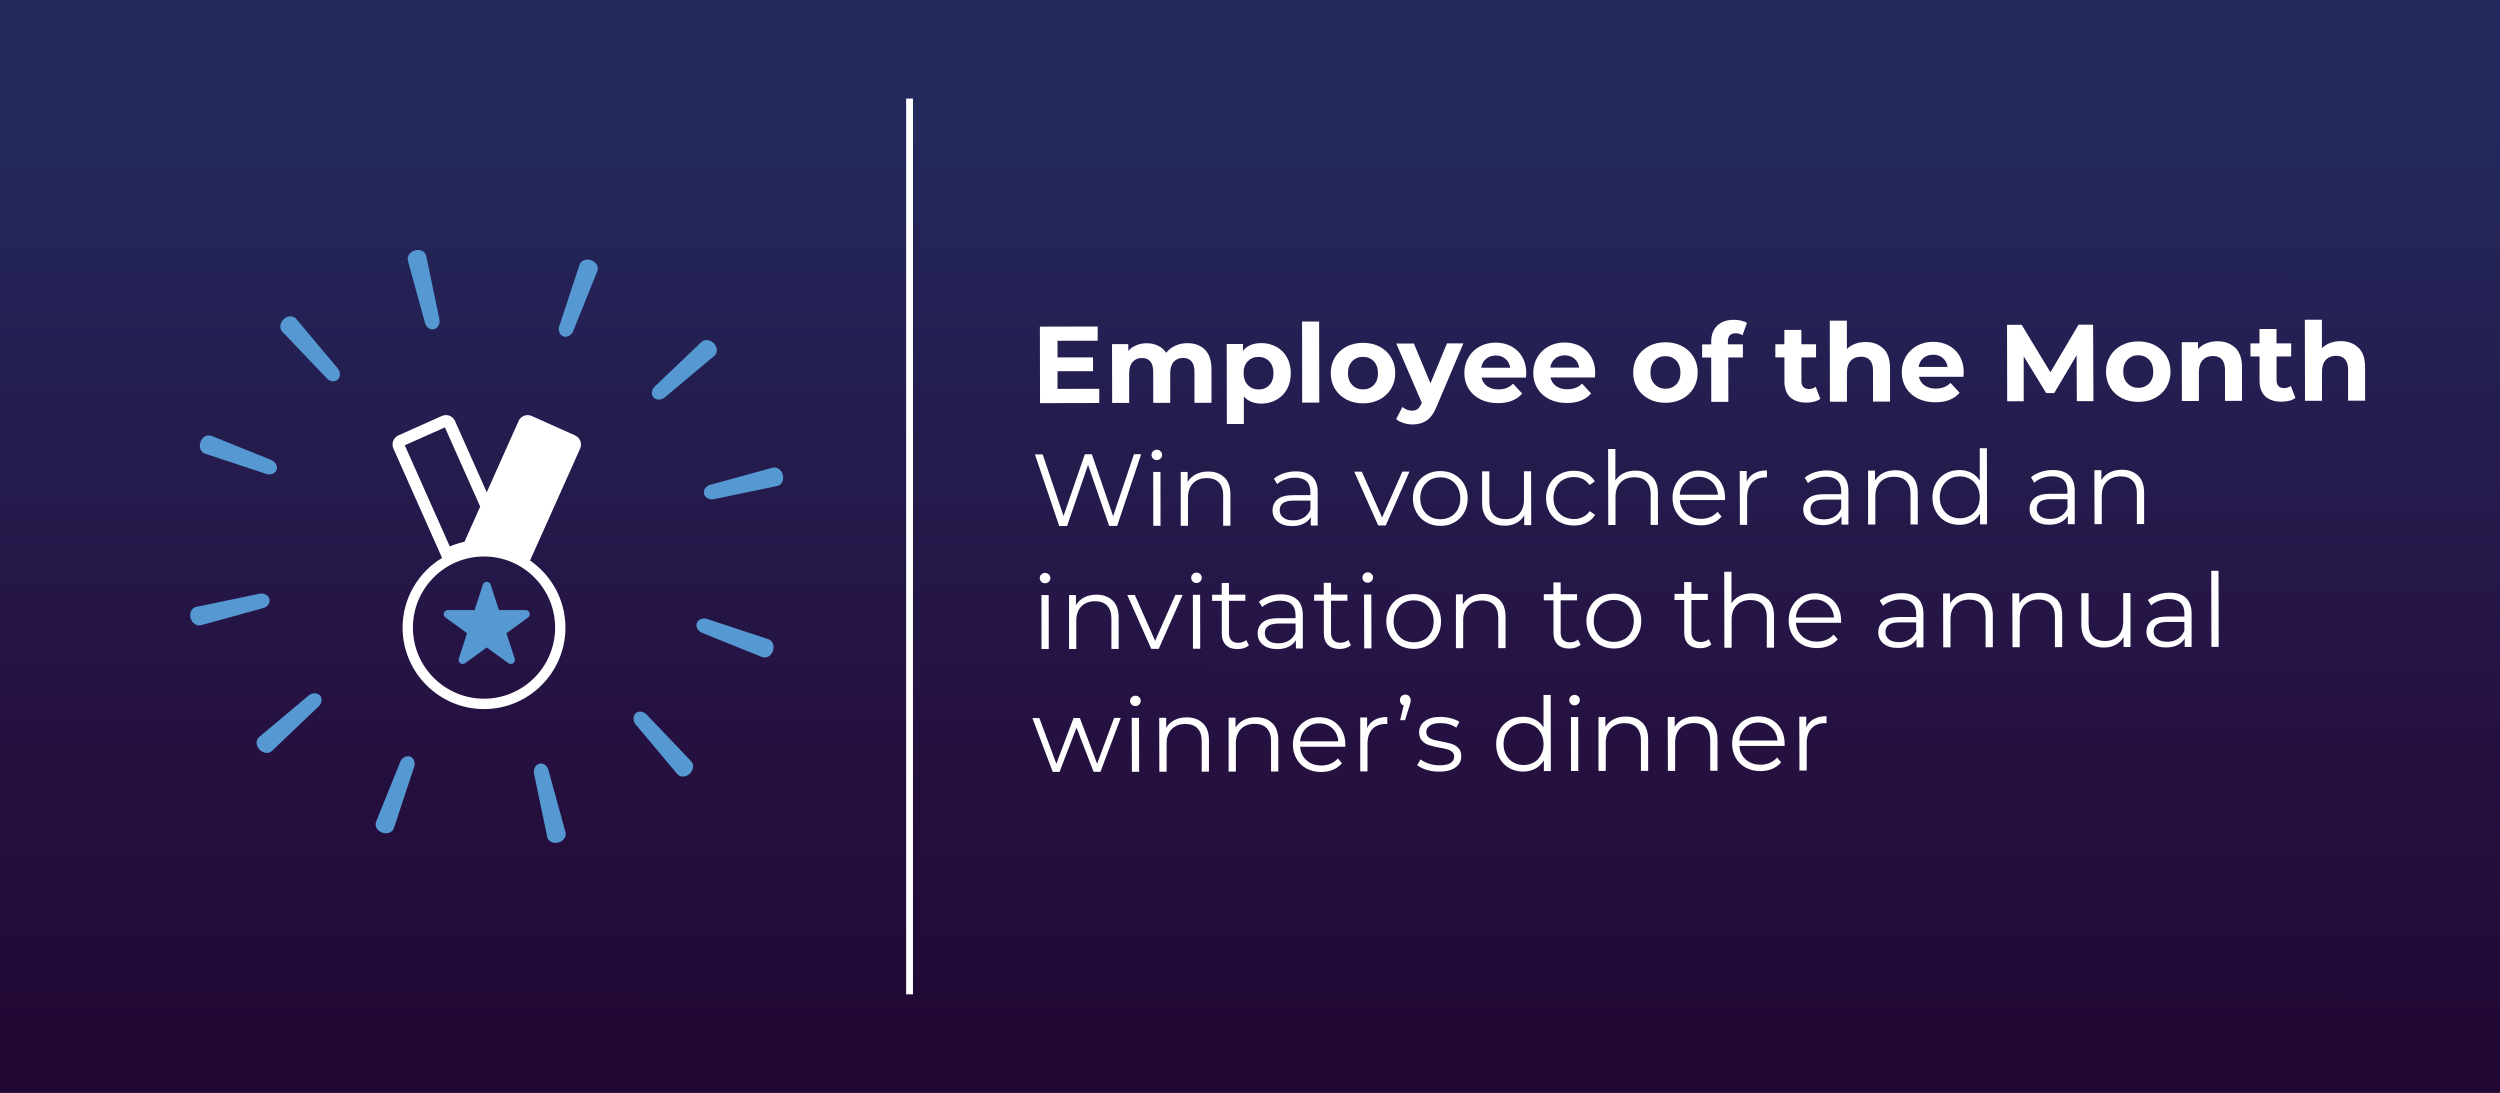 <?xml version="1.0" encoding="UTF-8"?>
<svg xmlns="http://www.w3.org/2000/svg" xmlns:xlink="http://www.w3.org/1999/xlink" id="Layer_1" viewBox="0 0 366 160">
  <rect x="0" y="0" width="366" height="160" fill="#808080" stroke="none"/>
  <defs>
    <style>.cls-1{fill:url(#linear-gradient);}.cls-1,.cls-2,.cls-3,.cls-4,.cls-5,.cls-6,.cls-7,.cls-8,.cls-9,.cls-10,.cls-11,.cls-12,.cls-13,.cls-14,.cls-15{stroke-width:0px;}.cls-2{fill:url(#linear-gradient-11);}.cls-3{fill:url(#linear-gradient-12);}.cls-4{fill:url(#linear-gradient-13);}.cls-5{fill:url(#linear-gradient-10);}.cls-6{fill:url(#linear-gradient-14);}.cls-16{fill:none;stroke:#fff;stroke-miterlimit:10;}.cls-7{fill:url(#linear-gradient-4);}.cls-8{fill:url(#linear-gradient-2);}.cls-9{fill:url(#linear-gradient-3);}.cls-10{fill:url(#linear-gradient-8);}.cls-11{fill:url(#linear-gradient-9);}.cls-12{fill:url(#linear-gradient-7);}.cls-13{fill:url(#linear-gradient-5);}.cls-14{fill:url(#linear-gradient-6);}.cls-15{fill:#fff;}</style>
    <linearGradient id="linear-gradient" x1="183.04" y1="15.61" x2="182.82" y2="381.61" gradientUnits="userSpaceOnUse">
      <stop offset="0" stop-color="#24295d"></stop>
      <stop offset=".25" stop-color="#251141"></stop>
      <stop offset=".5" stop-color="#1e0026"></stop>
      <stop offset=".75" stop-color="#0e000d"></stop>
      <stop offset="1" stop-color="#000"></stop>
    </linearGradient>
    <linearGradient id="linear-gradient-2" x1="64.96" y1="91.19" x2="77.55" y2="91.19" gradientUnits="userSpaceOnUse">
      <stop offset="0" stop-color="#5598d2"></stop>
      <stop offset="1" stop-color="#5598d2"></stop>
    </linearGradient>
    <linearGradient id="linear-gradient-3" x1="101.95" y1="93.41" x2="113.25" y2="93.41" xlink:href="#linear-gradient-2"></linearGradient>
    <linearGradient id="linear-gradient-4" x1="92.75" y1="108.93" x2="101.48" y2="108.93" xlink:href="#linear-gradient-2"></linearGradient>
    <linearGradient id="linear-gradient-5" x1="78.15" y1="117.6" x2="82.83" y2="117.6" xlink:href="#linear-gradient-2"></linearGradient>
    <linearGradient id="linear-gradient-6" x1="54.98" y1="116.35" x2="60.71" y2="116.35" xlink:href="#linear-gradient-2"></linearGradient>
    <linearGradient id="linear-gradient-7" x1="37.56" y1="105.86" x2="47.08" y2="105.86" xlink:href="#linear-gradient-2"></linearGradient>
    <linearGradient id="linear-gradient-8" x1="27.85" y1="89.24" x2="39.47" y2="89.24" xlink:href="#linear-gradient-2"></linearGradient>
    <linearGradient id="linear-gradient-9" x1="29.26" y1="66.59" x2="40.55" y2="66.59" xlink:href="#linear-gradient-2"></linearGradient>
    <linearGradient id="linear-gradient-10" x1="41.03" y1="51.07" x2="49.76" y2="51.07" xlink:href="#linear-gradient-2"></linearGradient>
    <linearGradient id="linear-gradient-11" x1="59.68" y1="42.4" x2="64.35" y2="42.4" xlink:href="#linear-gradient-2"></linearGradient>
    <linearGradient id="linear-gradient-12" x1="81.8" y1="43.65" x2="87.53" y2="43.65" xlink:href="#linear-gradient-2"></linearGradient>
    <linearGradient id="linear-gradient-13" x1="95.43" y1="54.14" x2="104.94" y2="54.14" xlink:href="#linear-gradient-2"></linearGradient>
    <linearGradient id="linear-gradient-14" x1="103.04" y1="70.76" x2="114.66" y2="70.76" xlink:href="#linear-gradient-2"></linearGradient>
  </defs>
  <rect class="cls-1" width="366" height="160"></rect>
  <path class="cls-15" d="M160.93,56.92v2.08s-8.67.02-8.67.02l-.02-11.2,8.46-.02v2.08s-5.88.01-5.88.01v2.43s5.2,0,5.2,0v2.02s-5.2,0-5.2,0v2.59s6.1-.01,6.1-.01Z"></path>
  <path class="cls-15" d="M176.4,51.19c.63.63.96,1.58.96,2.85v4.93s-2.49,0-2.49,0v-4.54c0-.68-.15-1.19-.44-1.53-.28-.33-.69-.5-1.21-.5-.59,0-1.05.19-1.39.57-.34.38-.51.94-.51,1.69v4.32s-2.49,0-2.49,0v-4.54c0-1.35-.56-2.03-1.64-2.03-.58,0-1.03.19-1.37.57-.34.38-.51.94-.51,1.69v4.32s-2.49,0-2.49,0l-.02-8.61h2.38s0,.99,0,.99c.32-.36.71-.64,1.18-.83.46-.19.97-.29,1.53-.29.61,0,1.16.12,1.65.36s.89.59,1.19,1.04c.35-.45.79-.79,1.33-1.04.54-.25,1.13-.37,1.77-.37,1.08,0,1.93.31,2.57.95Z"></path>
  <path class="cls-15" d="M186.86,50.77c.66.37,1.17.88,1.55,1.55s.56,1.44.56,2.33c0,.88-.18,1.66-.56,2.33-.37.67-.88,1.19-1.54,1.55-.65.37-1.38.55-2.18.56-1.1,0-1.96-.34-2.59-1.04v4.02s-2.49,0-2.49,0l-.02-11.71h2.38s0,.99,0,.99c.62-.75,1.52-1.12,2.7-1.12.8,0,1.53.18,2.19.55ZM185.83,56.38c.41-.43.61-1.01.61-1.74,0-.73-.21-1.3-.62-1.74-.41-.43-.94-.65-1.58-.65s-1.16.22-1.57.65-.62,1.01-.61,1.74.21,1.3.62,1.73c.41.43.94.65,1.58.65.64,0,1.17-.22,1.58-.65Z"></path>
  <path class="cls-15" d="M190.62,47.07h2.5s.02,11.87.02,11.87h-2.5s-.02-11.87-.02-11.87Z"></path>
  <path class="cls-15" d="M197.12,58.49c-.72-.38-1.29-.9-1.69-1.57s-.61-1.43-.61-2.29c0-.85.2-1.62.6-2.29.4-.67.96-1.2,1.68-1.58.72-.38,1.53-.57,2.44-.57.91,0,1.72.19,2.43.56s1.28.9,1.68,1.57c.41.67.61,1.43.61,2.29s-.2,1.62-.6,2.29c-.4.67-.96,1.2-1.68,1.58-.71.38-1.52.57-2.43.57-.91,0-1.72-.19-2.44-.56ZM201.13,56.36c.41-.43.62-1.01.61-1.74s-.21-1.3-.62-1.73c-.41-.43-.94-.65-1.58-.65-.64,0-1.17.22-1.58.65-.42.43-.62,1.01-.62,1.74s.21,1.3.63,1.73c.42.43.95.65,1.59.65.64,0,1.16-.22,1.57-.65Z"></path>
  <path class="cls-15" d="M214.23,50.29l-3.87,9.14c-.39.99-.88,1.69-1.46,2.1s-1.28.61-2.1.61c-.45,0-.89-.07-1.33-.21-.44-.14-.8-.33-1.07-.57l.91-1.78c.19.17.41.3.67.4.25.1.5.14.74.14.34,0,.62-.08.83-.25.21-.17.4-.44.57-.83l.03-.08-3.74-8.67h2.58s2.43,5.83,2.43,5.83l2.42-5.85h2.4Z"></path>
  <path class="cls-15" d="M223.41,55.28h-6.51c.12.54.4.97.83,1.27s.98.46,1.63.46c.45,0,.84-.07,1.19-.2.35-.13.67-.35.97-.63l1.33,1.44c-.81.93-1.99,1.4-3.55,1.4-.97,0-1.83-.19-2.58-.56-.75-.38-1.32-.9-1.73-1.57-.41-.67-.61-1.43-.61-2.29,0-.84.2-1.6.6-2.28s.95-1.21,1.64-1.59c.7-.38,1.48-.57,2.34-.57.84,0,1.61.18,2.29.54.68.36,1.22.88,1.61,1.56.39.68.59,1.46.59,2.36,0,.03-.02.26-.05.67ZM217.56,52.53c-.38.32-.62.76-.7,1.31h4.24c-.09-.55-.32-.99-.71-1.31-.38-.32-.85-.49-1.41-.48-.57,0-1.04.16-1.42.48Z"></path>
  <path class="cls-15" d="M233.5,55.26h-6.51c.12.54.4.97.83,1.27s.98.46,1.63.46c.45,0,.84-.07,1.19-.2.35-.13.67-.34.97-.63l1.33,1.44c-.81.93-1.99,1.4-3.55,1.4-.97,0-1.83-.19-2.58-.56-.75-.38-1.32-.9-1.73-1.57-.41-.67-.61-1.43-.61-2.29,0-.84.2-1.6.6-2.28s.95-1.21,1.64-1.59c.7-.38,1.48-.57,2.34-.57.84,0,1.61.18,2.29.54.68.36,1.22.88,1.61,1.56.39.68.59,1.46.59,2.36,0,.03-.02.26-.05.67ZM227.66,52.51c-.38.32-.62.76-.7,1.31h4.24c-.09-.55-.32-.99-.71-1.31s-.85-.49-1.41-.49c-.57,0-1.04.16-1.42.48Z"></path>
  <path class="cls-15" d="M241.4,58.41c-.72-.38-1.29-.9-1.69-1.57-.41-.67-.61-1.43-.61-2.29,0-.85.2-1.62.6-2.29s.96-1.2,1.68-1.58c.72-.38,1.53-.57,2.44-.57.91,0,1.72.19,2.43.56.71.38,1.28.9,1.68,1.57.41.67.61,1.43.61,2.29s-.2,1.62-.6,2.29-.96,1.2-1.68,1.58c-.71.38-1.52.57-2.43.57-.91,0-1.72-.19-2.44-.56ZM245.41,56.27c.41-.43.62-1.01.61-1.74s-.21-1.3-.62-1.74c-.41-.43-.94-.65-1.58-.65-.64,0-1.17.22-1.58.65s-.62,1.01-.62,1.74.21,1.3.63,1.73c.42.43.95.65,1.59.65.64,0,1.16-.22,1.57-.65Z"></path>
  <path class="cls-15" d="M252.95,50.41h2.21s0,1.92,0,1.92h-2.14s.01,6.5.01,6.5h-2.5s-.01-6.49-.01-6.49h-1.33s0-1.92,0-1.92h1.33v-.39c0-.98.29-1.76.87-2.34s1.4-.87,2.46-.87c.37,0,.73.04,1.06.12.34.08.62.19.84.34l-.65,1.81c-.29-.2-.62-.3-1.01-.3-.76,0-1.14.42-1.13,1.25v.37Z"></path>
  <path class="cls-15" d="M266.5,58.39c-.24.18-.55.32-.9.41-.36.09-.73.14-1.13.14-1.02,0-1.82-.26-2.38-.78s-.84-1.29-.85-2.3v-3.54s-1.33,0-1.33,0v-1.92s1.32,0,1.32,0v-2.1s2.49,0,2.49,0v2.1s2.15,0,2.15,0v1.92s-2.14,0-2.14,0v3.5c0,.36.1.64.29.84.19.2.45.29.79.29.39,0,.73-.11,1.01-.32l.68,1.76Z"></path>
  <path class="cls-15" d="M275.71,51.01c.66.64.99,1.59.99,2.85v4.93s-2.49,0-2.49,0v-4.54c0-.68-.16-1.19-.46-1.53-.3-.33-.73-.5-1.3-.5-.63,0-1.13.2-1.5.59-.37.39-.56.97-.56,1.74v4.26s-2.49,0-2.49,0l-.02-11.87h2.5s0,4.16,0,4.16c.33-.33.73-.59,1.2-.76.47-.18.98-.27,1.54-.27,1.07,0,1.93.32,2.59.96Z"></path>
  <path class="cls-15" d="M287.44,55.16h-6.51c.12.54.4.97.84,1.27.44.31.98.46,1.63.46.45,0,.85-.07,1.19-.2.35-.13.67-.35.97-.63l1.33,1.44c-.81.93-1.99,1.4-3.55,1.4-.97,0-1.83-.19-2.58-.56-.75-.38-1.32-.9-1.73-1.57-.41-.67-.61-1.43-.61-2.29,0-.84.2-1.6.6-2.28.4-.68.95-1.21,1.64-1.59.7-.38,1.48-.57,2.34-.57.84,0,1.61.18,2.29.54.68.36,1.22.88,1.61,1.56.39.68.59,1.46.59,2.36,0,.03-.02.26-.05.67ZM281.59,52.41c-.38.32-.62.76-.7,1.31h4.24c-.09-.55-.32-.99-.71-1.31-.39-.32-.86-.49-1.41-.48-.56,0-1.04.16-1.42.48Z"></path>
  <path class="cls-15" d="M304.05,58.73l-.03-6.72-3.29,5.54h-1.17s-3.29-5.38-3.29-5.38v6.58s-2.42,0-2.42,0l-.02-11.2h2.14s4.21,6.95,4.21,6.95l4.12-6.97h2.13s.05,11.2.05,11.2h-2.43Z"></path>
  <path class="cls-15" d="M310.62,58.28c-.72-.38-1.29-.9-1.69-1.57s-.61-1.43-.61-2.29c0-.85.2-1.62.6-2.29.4-.67.96-1.2,1.68-1.58.72-.38,1.53-.57,2.44-.57.91,0,1.72.19,2.43.56.71.38,1.28.9,1.68,1.57.41.67.61,1.43.61,2.29s-.2,1.62-.6,2.29c-.4.67-.96,1.2-1.68,1.58-.71.38-1.52.57-2.43.57-.91,0-1.72-.19-2.44-.56ZM314.63,56.14c.41-.43.62-1.01.61-1.74s-.21-1.3-.62-1.74c-.41-.43-.94-.65-1.58-.65-.64,0-1.17.22-1.58.65-.42.43-.62,1.01-.62,1.74s.21,1.3.63,1.73c.42.43.95.65,1.59.65.64,0,1.16-.22,1.57-.65Z"></path>
  <path class="cls-15" d="M327.24,50.91c.66.64.99,1.59.99,2.85v4.93s-2.49,0-2.49,0v-4.54c0-.68-.16-1.19-.46-1.53-.3-.33-.73-.5-1.3-.5-.63,0-1.13.2-1.5.59-.37.39-.56.97-.56,1.74v4.26s-2.49,0-2.49,0l-.02-8.61h2.38s0,1,0,1c.33-.36.74-.64,1.23-.84.49-.2,1.03-.3,1.62-.3,1.07,0,1.93.32,2.59.96Z"></path>
  <path class="cls-15" d="M336.05,58.26c-.24.18-.54.32-.9.41s-.73.14-1.13.14c-1.02,0-1.81-.26-2.38-.78-.56-.52-.84-1.29-.84-2.3v-3.54s-1.33,0-1.33,0v-1.92s1.32,0,1.32,0v-2.1s2.49,0,2.49,0v2.1s2.15,0,2.15,0v1.92s-2.14,0-2.14,0v3.5c0,.36.1.64.29.84.19.2.45.29.79.29.39,0,.73-.11,1.01-.32l.67,1.76Z"></path>
  <path class="cls-15" d="M345.26,50.88c.66.64.99,1.59.99,2.85v4.93s-2.49,0-2.49,0v-4.54c0-.68-.16-1.19-.46-1.53-.3-.34-.73-.5-1.3-.5-.63,0-1.13.2-1.5.59-.37.39-.56.97-.56,1.74v4.26s-2.49,0-2.49,0l-.02-11.87h2.5s0,4.16,0,4.16c.33-.33.73-.58,1.2-.76.47-.18.98-.27,1.54-.27,1.07,0,1.93.32,2.59.96Z"></path>
  <path class="cls-15" d="M167.07,66.49l-3.52,10.51h-1.17s-3.09-8.95-3.09-8.95l-3.07,8.96h-1.15s-3.56-10.49-3.56-10.49h1.14s3.05,9.02,3.05,9.02l3.12-9.04h1.03s3.11,9.07,3.11,9.07l3.06-9.08h1.06Z"></path>
  <path class="cls-15" d="M168.81,67.14c-.15-.15-.22-.33-.23-.54,0-.2.08-.38.22-.53.15-.15.33-.22.55-.23.22,0,.4.07.55.22.15.14.23.32.23.52,0,.22-.07.4-.22.55-.15.15-.34.23-.55.23-.22,0-.41-.07-.56-.22ZM168.83,69.09h1.06s.01,7.89.01,7.89h-1.06s-.01-7.89-.01-7.89Z"></path>
  <path class="cls-15" d="M179.25,69.88c.59.57.88,1.41.88,2.51v4.58s-1.06,0-1.06,0v-4.47c0-.82-.22-1.45-.63-1.87s-1-.64-1.76-.64c-.85,0-1.52.26-2.02.76-.49.51-.74,1.2-.74,2.09v4.14s-1.06,0-1.06,0v-7.89s1.01,0,1.01,0v1.46c.29-.48.69-.85,1.21-1.12.51-.27,1.11-.4,1.79-.4.99,0,1.78.28,2.36.86Z"></path>
  <path class="cls-15" d="M192.08,69.76c.55.51.83,1.28.83,2.29v4.89s-1.01,0-1.01,0v-1.23c-.24.41-.59.73-1.06.96-.46.23-1.02.35-1.66.35-.88,0-1.58-.21-2.1-.63-.52-.42-.78-.97-.78-1.66,0-.67.24-1.21.72-1.62.48-.41,1.26-.62,2.32-.62h2.5s0-.48,0-.48c0-.68-.19-1.2-.57-1.55s-.94-.53-1.67-.53c-.5,0-.98.08-1.44.25-.46.17-.85.39-1.18.69l-.48-.79c.4-.34.88-.6,1.44-.79.56-.19,1.15-.28,1.77-.28,1.03,0,1.82.25,2.37.77ZM190.89,75.77c.43-.28.75-.67.96-1.19v-1.29s-2.48,0-2.48,0c-1.35,0-2.03.47-2.02,1.41,0,.46.18.82.53,1.09.35.26.84.4,1.47.39.6,0,1.12-.14,1.54-.42Z"></path>
  <path class="cls-15" d="M206.36,69.03l-3.49,7.9h-1.1s-3.51-7.88-3.51-7.88h1.11s2.97,6.71,2.97,6.71l2.97-6.72h1.05Z"></path>
  <path class="cls-15" d="M208.82,76.47c-.61-.34-1.09-.82-1.44-1.43-.35-.61-.53-1.3-.53-2.07,0-.77.17-1.46.52-2.07.35-.61.83-1.09,1.44-1.43.61-.34,1.29-.51,2.05-.51.76,0,1.45.17,2.05.51.61.34,1.09.81,1.44,1.42.35.61.52,1.3.52,2.07,0,.77-.17,1.46-.51,2.07-.34.61-.82,1.09-1.43,1.44s-1.29.52-2.05.52c-.76,0-1.45-.17-2.05-.51ZM212.38,75.65c.44-.26.79-.62,1.04-1.09.25-.47.37-1,.37-1.61,0-.6-.13-1.13-.38-1.6-.25-.47-.6-.83-1.04-1.09s-.95-.38-1.51-.38c-.56,0-1.06.13-1.51.38-.44.26-.79.62-1.05,1.09s-.38,1.01-.38,1.61c0,.6.13,1.13.39,1.6s.61.83,1.05,1.08c.45.25.95.38,1.51.38.56,0,1.06-.13,1.51-.39Z"></path>
  <path class="cls-15" d="M224.15,68.99l.02,7.89h-1.02s0-1.44,0-1.44c-.28.48-.66.85-1.15,1.12s-1.05.4-1.68.4c-1.03,0-1.84-.28-2.44-.86-.6-.57-.9-1.42-.9-2.53v-4.57s1.06,0,1.06,0v4.47c0,.83.22,1.46.63,1.89.41.43,1,.64,1.76.64.83,0,1.48-.26,1.96-.76.48-.51.72-1.21.72-2.11v-4.14s1.06,0,1.06,0Z"></path>
  <path class="cls-15" d="M228.32,76.44c-.61-.34-1.1-.82-1.45-1.43-.35-.62-.53-1.31-.53-2.08,0-.77.17-1.46.52-2.07.35-.61.83-1.09,1.45-1.43.61-.34,1.31-.51,2.09-.51.68,0,1.29.13,1.82.39.54.26.96.65,1.27,1.16l-.79.54c-.26-.39-.59-.68-.99-.88-.4-.19-.84-.29-1.3-.29-.57,0-1.08.13-1.54.38s-.81.62-1.06,1.09c-.25.47-.38,1.01-.38,1.61,0,.61.13,1.15.39,1.61.26.46.61.82,1.07,1.08.46.25.97.38,1.54.38.47,0,.9-.1,1.3-.29.4-.19.73-.48.99-.87l.8.54c-.31.51-.73.9-1.27,1.17-.54.27-1.15.4-1.82.4-.78,0-1.48-.17-2.09-.51Z"></path>
  <path class="cls-15" d="M241.84,69.76c.59.57.88,1.41.88,2.51v4.58s-1.06,0-1.06,0v-4.47c0-.82-.22-1.44-.63-1.87-.41-.43-1-.64-1.76-.64-.85,0-1.52.26-2.02.76-.49.51-.74,1.2-.74,2.09v4.14s-1.06,0-1.06,0l-.02-11.13h1.06s0,4.62,0,4.62c.29-.46.69-.82,1.2-1.07.51-.25,1.09-.38,1.75-.38.99,0,1.78.28,2.36.86Z"></path>
  <path class="cls-15" d="M252.52,73.21h-6.6c.06.83.38,1.49.95,2,.57.5,1.29.75,2.16.75.49,0,.94-.09,1.35-.26.41-.18.76-.43,1.06-.77l.6.69c-.35.42-.79.74-1.31.96-.53.22-1.1.33-1.73.33-.81,0-1.53-.17-2.15-.51-.62-.34-1.11-.82-1.46-1.43-.35-.61-.53-1.3-.53-2.07,0-.77.16-1.46.5-2.07s.79-1.09,1.38-1.43c.58-.34,1.24-.51,1.97-.51s1.38.17,1.97.51c.58.34,1.04.81,1.37,1.42.33.6.5,1.3.5,2.08l-.02.33ZM246.79,70.53c-.52.49-.81,1.12-.88,1.9h5.6c-.07-.79-.37-1.42-.88-1.91-.52-.48-1.16-.72-1.93-.72-.76,0-1.4.25-1.91.73Z"></path>
  <path class="cls-15" d="M256.84,69.28c.49-.27,1.11-.41,1.84-.41v1.04s-.25-.01-.25-.01c-.83,0-1.48.26-1.95.77s-.7,1.23-.7,2.15v4.02s-1.06,0-1.06,0l-.02-7.89h1.02s0,1.54,0,1.54c.25-.53.62-.93,1.12-1.2Z"></path>
  <path class="cls-15" d="M269.78,69.62c.55.51.83,1.28.83,2.29v4.89s-1.01,0-1.01,0v-1.23c-.24.41-.59.73-1.06.96-.46.23-1.02.35-1.66.35-.88,0-1.58-.21-2.1-.63s-.78-.97-.78-1.66c0-.67.24-1.21.72-1.62.48-.41,1.26-.62,2.32-.62h2.51s0-.48,0-.48c0-.68-.19-1.2-.57-1.55s-.94-.53-1.67-.53c-.5,0-.98.08-1.44.25s-.86.39-1.18.69l-.48-.79c.4-.34.88-.6,1.44-.79.56-.19,1.15-.28,1.77-.28,1.03,0,1.82.25,2.37.77ZM268.59,75.62c.43-.28.75-.67.96-1.19v-1.29s-2.48,0-2.48,0c-1.35,0-2.02.47-2.02,1.41,0,.46.18.82.53,1.09.35.26.84.4,1.47.39.6,0,1.12-.14,1.54-.42Z"></path>
  <path class="cls-15" d="M279.88,69.69c.59.57.88,1.41.88,2.51v4.58s-1.06,0-1.06,0v-4.47c0-.82-.22-1.45-.63-1.87s-1-.64-1.76-.64c-.85,0-1.52.25-2.02.76-.49.51-.74,1.2-.74,2.09v4.14s-1.06,0-1.06,0v-7.89s1.01,0,1.01,0v1.46c.29-.48.69-.85,1.21-1.12.51-.27,1.11-.4,1.79-.4.99,0,1.78.29,2.36.86Z"></path>
  <path class="cls-15" d="M290.88,65.63l.02,11.13h-1.02s0-1.56,0-1.56c-.32.53-.74.94-1.26,1.22-.53.28-1.12.42-1.78.42-.74,0-1.41-.17-2.01-.51-.6-.34-1.07-.81-1.41-1.42-.34-.61-.51-1.3-.51-2.08,0-.78.17-1.47.51-2.09.34-.61.81-1.08,1.41-1.42s1.27-.5,2.01-.51c.64,0,1.21.13,1.73.39.51.26.94.65,1.27,1.16v-4.74s1.05,0,1.05,0ZM288.41,75.51c.44-.25.79-.62,1.05-1.09.25-.47.38-1,.38-1.61,0-.6-.13-1.13-.38-1.6-.26-.47-.61-.83-1.05-1.09-.45-.25-.94-.38-1.49-.38-.56,0-1.06.13-1.51.38-.44.26-.79.62-1.05,1.09-.25.47-.38,1.01-.38,1.61,0,.6.13,1.14.39,1.6.26.47.61.83,1.05,1.08.45.25.95.38,1.51.38.55,0,1.04-.13,1.49-.39Z"></path>
  <path class="cls-15" d="M302.91,69.56c.55.51.83,1.28.83,2.29v4.89s-1.01,0-1.01,0v-1.23c-.24.41-.59.73-1.06.96-.46.23-1.02.35-1.66.35-.88,0-1.58-.21-2.1-.63-.52-.42-.78-.97-.78-1.66,0-.67.24-1.21.72-1.62.48-.41,1.26-.62,2.32-.62h2.5v-.48c0-.68-.19-1.2-.57-1.55s-.94-.53-1.67-.53c-.5,0-.98.08-1.44.25-.46.17-.85.39-1.18.69l-.48-.79c.4-.34.88-.6,1.44-.79.56-.19,1.15-.28,1.77-.28,1.03,0,1.82.25,2.37.77ZM301.72,75.56c.43-.28.75-.67.96-1.19v-1.29s-2.48,0-2.48,0c-1.35,0-2.03.47-2.02,1.41,0,.46.18.82.53,1.09.35.26.84.4,1.47.39.6,0,1.12-.14,1.54-.42Z"></path>
  <path class="cls-15" d="M313.02,69.63c.59.57.88,1.41.88,2.51v4.58s-1.06,0-1.06,0v-4.47c0-.82-.21-1.45-.62-1.87-.41-.43-1-.64-1.76-.64-.85,0-1.52.26-2.02.76s-.74,1.2-.74,2.09v4.14s-1.06,0-1.06,0l-.02-7.89h1.02s0,1.45,0,1.45c.29-.48.69-.85,1.21-1.12.51-.27,1.11-.4,1.79-.4.99,0,1.78.29,2.37.86Z"></path>
  <path class="cls-15" d="M152.45,85.17c-.15-.15-.23-.33-.23-.54s.07-.38.22-.53c.15-.15.33-.22.55-.23.22,0,.4.07.55.22s.22.32.23.52c0,.22-.07.4-.22.55s-.33.23-.55.23c-.22,0-.4-.07-.55-.22ZM152.47,87.12h1.06s.01,7.89.01,7.89h-1.06s-.01-7.89-.01-7.89Z"></path>
  <path class="cls-15" d="M162.89,87.91c.59.57.88,1.41.88,2.51v4.58s-1.06,0-1.06,0v-4.47c-.01-.82-.22-1.45-.63-1.87s-1-.64-1.76-.64c-.85,0-1.52.26-2.01.76-.49.51-.74,1.2-.74,2.09v4.14s-1.06,0-1.06,0v-7.89s1.01,0,1.01,0v1.46c.29-.48.69-.85,1.21-1.12.52-.27,1.11-.4,1.79-.4.99,0,1.78.29,2.37.86Z"></path>
  <path class="cls-15" d="M173.14,87.09l-3.5,7.9h-1.1s-3.51-7.88-3.51-7.88h1.11s2.97,6.71,2.97,6.71l2.97-6.73h1.05Z"></path>
  <path class="cls-15" d="M174.62,85.13c-.15-.15-.23-.33-.23-.54s.07-.38.22-.53c.15-.15.33-.22.55-.23.22,0,.4.07.55.22.15.14.22.32.23.52,0,.22-.07.4-.22.55-.15.15-.33.23-.55.23-.22,0-.4-.07-.55-.22ZM174.64,87.08h1.06s.01,7.89.01,7.89h-1.06s-.01-7.89-.01-7.89Z"></path>
  <path class="cls-15" d="M182.84,94.48c-.2.18-.45.32-.74.41s-.6.14-.92.14c-.74,0-1.31-.2-1.71-.6-.4-.4-.6-.96-.6-1.69v-4.77s-1.42,0-1.42,0v-.9h1.41s0-1.73,0-1.73h1.06s0,1.72,0,1.72h2.4s0,.9,0,.9h-2.4s0,4.71,0,4.71c0,.47.12.83.35,1.07.24.25.57.37,1.01.37.22,0,.43-.04.64-.11.21-.07.38-.17.53-.3l.38.76Z"></path>
  <path class="cls-15" d="M189.9,87.77c.55.51.83,1.28.83,2.29v4.89s-1.01,0-1.01,0v-1.23c-.24.41-.59.73-1.06.96-.46.23-1.02.35-1.66.35-.88,0-1.58-.21-2.1-.63-.52-.42-.78-.97-.78-1.66,0-.67.24-1.21.72-1.62.48-.41,1.26-.62,2.32-.62h2.5v-.48c0-.68-.19-1.2-.57-1.55-.38-.36-.94-.53-1.67-.53-.5,0-.98.08-1.44.25-.46.17-.86.39-1.19.68l-.48-.79c.4-.34.88-.6,1.44-.79.56-.19,1.15-.28,1.77-.28,1.03,0,1.82.25,2.37.77ZM188.71,93.77c.43-.27.75-.67.96-1.19v-1.29s-2.48,0-2.48,0c-1.35,0-2.03.47-2.02,1.41,0,.46.18.82.53,1.09.35.26.84.4,1.47.39.6,0,1.12-.14,1.54-.42Z"></path>
  <path class="cls-15" d="M197.78,94.45c-.2.18-.45.32-.74.42-.29.09-.6.14-.92.14-.74,0-1.31-.2-1.71-.6s-.6-.96-.6-1.69v-4.77s-1.42,0-1.42,0v-.9s1.41,0,1.41,0v-1.73s1.06,0,1.06,0v1.73s2.4,0,2.4,0v.9s-2.4,0-2.4,0v4.71c0,.47.13.83.36,1.07.24.25.57.37,1.01.37.22,0,.43-.04.64-.11s.38-.17.53-.3l.38.76Z"></path>
  <path class="cls-15" d="M199.68,85.09c-.15-.15-.22-.33-.22-.54,0-.2.07-.38.22-.53.15-.15.33-.22.55-.23.22,0,.4.07.56.22.15.14.22.32.22.52,0,.22-.07.4-.22.55s-.34.23-.55.23c-.22,0-.41-.07-.56-.22ZM199.7,87.04h1.06s.02,7.89.02,7.89h-1.06s-.02-7.89-.02-7.89Z"></path>
  <path class="cls-15" d="M204.92,94.48c-.61-.34-1.09-.82-1.44-1.43-.35-.61-.53-1.3-.53-2.07,0-.77.17-1.46.52-2.07.35-.61.83-1.09,1.44-1.43s1.29-.51,2.05-.51c.76,0,1.45.17,2.05.51.61.34,1.09.81,1.44,1.42.35.61.52,1.3.52,2.07,0,.77-.17,1.46-.51,2.07-.34.61-.82,1.09-1.43,1.44s-1.29.52-2.05.52c-.76,0-1.45-.17-2.06-.51ZM208.48,93.66c.45-.26.79-.62,1.04-1.09.25-.47.37-1.01.37-1.61,0-.6-.13-1.13-.38-1.6-.25-.47-.6-.83-1.04-1.09s-.95-.38-1.51-.38c-.56,0-1.06.13-1.51.38-.44.26-.79.62-1.05,1.09-.25.47-.38,1.01-.38,1.61,0,.6.13,1.14.39,1.6.26.47.61.83,1.05,1.08.45.26.95.38,1.51.38.56,0,1.06-.13,1.51-.39Z"></path>
  <path class="cls-15" d="M219.53,87.8c.59.57.88,1.41.88,2.51v4.58s-1.06,0-1.06,0v-4.47c-.01-.82-.22-1.45-.63-1.87s-1-.64-1.76-.64c-.85,0-1.52.25-2.01.76-.49.51-.74,1.2-.74,2.09v4.14s-1.06,0-1.06,0v-7.89s1.01,0,1.01,0v1.46c.29-.48.69-.85,1.21-1.12.52-.27,1.11-.4,1.79-.4.99,0,1.78.29,2.37.86Z"></path>
  <path class="cls-15" d="M231.4,94.39c-.2.18-.45.32-.74.42-.29.09-.6.14-.92.14-.74,0-1.31-.2-1.71-.6s-.6-.96-.6-1.69v-4.77s-1.42,0-1.42,0v-.9s1.41,0,1.41,0v-1.73s1.06,0,1.06,0v1.73s2.4,0,2.4,0v.9s-2.4,0-2.4,0v4.71c0,.47.13.83.36,1.07.24.25.57.37,1.01.37.22,0,.43-.04.64-.11s.38-.17.53-.3l.38.76Z"></path>
  <path class="cls-15" d="M234.22,94.42c-.61-.34-1.09-.82-1.44-1.43-.35-.61-.53-1.3-.53-2.07,0-.77.17-1.46.52-2.07.35-.61.83-1.09,1.44-1.43.61-.34,1.29-.51,2.05-.51.76,0,1.45.17,2.06.51.61.34,1.09.81,1.44,1.42s.52,1.3.52,2.07c0,.77-.17,1.46-.51,2.07-.34.61-.82,1.09-1.43,1.44s-1.29.52-2.05.52c-.76,0-1.45-.17-2.05-.51ZM237.78,93.6c.44-.26.79-.62,1.04-1.09.25-.47.37-1.01.37-1.61,0-.6-.13-1.13-.38-1.6-.25-.47-.6-.83-1.04-1.09-.45-.25-.95-.38-1.51-.38s-1.06.13-1.51.38c-.45.26-.79.62-1.05,1.09-.25.47-.38,1-.38,1.6,0,.6.13,1.14.38,1.61.26.47.61.83,1.05,1.08.45.25.95.38,1.51.38s1.06-.13,1.51-.39Z"></path>
  <path class="cls-15" d="M250.54,94.35c-.2.18-.45.32-.74.41-.29.1-.6.14-.92.14-.74,0-1.31-.2-1.71-.6-.4-.4-.6-.96-.6-1.69v-4.77s-1.42,0-1.42,0v-.9s1.41,0,1.41,0v-1.73s1.06,0,1.06,0v1.73s2.4,0,2.4,0v.9s-2.4,0-2.4,0v4.71c0,.47.13.83.36,1.07.24.24.57.37,1.01.37.22,0,.43-.04.64-.11.21-.07.38-.17.53-.3l.38.76Z"></path>
  <path class="cls-15" d="M258.84,87.73c.59.57.88,1.41.88,2.51v4.58s-1.06,0-1.06,0v-4.47c0-.82-.22-1.44-.63-1.87-.41-.43-1-.64-1.76-.64-.85,0-1.52.26-2.02.76-.49.5-.74,1.2-.74,2.09v4.14s-1.06,0-1.06,0l-.02-11.13h1.06s0,4.62,0,4.62c.29-.46.69-.82,1.2-1.07s1.09-.38,1.75-.38c.99,0,1.78.29,2.36.86Z"></path>
  <path class="cls-15" d="M269.52,91.18h-6.6c.06.83.38,1.49.95,2,.57.5,1.29.76,2.16.75.49,0,.94-.09,1.35-.26s.76-.43,1.06-.77l.6.69c-.35.42-.79.74-1.31.96s-1.1.33-1.73.33c-.81,0-1.53-.17-2.15-.51s-1.12-.82-1.46-1.43c-.35-.61-.53-1.3-.53-2.07,0-.77.16-1.46.5-2.07.33-.61.79-1.09,1.38-1.43.59-.34,1.24-.51,1.97-.51.73,0,1.38.17,1.96.51.58.34,1.04.81,1.37,1.42.33.61.5,1.3.5,2.08v.33ZM263.79,88.5c-.52.49-.81,1.12-.88,1.9h5.59c-.07-.79-.37-1.42-.88-1.91-.52-.48-1.16-.73-1.93-.72-.76,0-1.4.25-1.91.73Z"></path>
  <path class="cls-15" d="M280.76,87.6c.55.51.83,1.28.83,2.29v4.89s-1.01,0-1.01,0v-1.23c-.24.41-.59.73-1.06.96s-1.02.35-1.66.35c-.88,0-1.58-.21-2.1-.63-.52-.42-.78-.97-.78-1.66,0-.67.24-1.21.72-1.62s1.26-.62,2.32-.62h2.51s0-.48,0-.48c0-.68-.19-1.2-.57-1.55-.38-.36-.94-.53-1.67-.53-.5,0-.98.08-1.44.25-.46.17-.86.39-1.18.68l-.48-.79c.4-.34.88-.6,1.44-.79.56-.19,1.15-.28,1.77-.28,1.03,0,1.82.25,2.37.77ZM279.57,93.6c.43-.27.75-.67.96-1.19v-1.29s-2.48,0-2.48,0c-1.35,0-2.03.47-2.02,1.41,0,.46.18.82.53,1.09.35.26.84.4,1.47.39.6,0,1.12-.14,1.54-.42Z"></path>
  <path class="cls-15" d="M290.87,87.67c.59.57.88,1.41.88,2.51v4.58s-1.06,0-1.06,0v-4.47c-.01-.82-.22-1.44-.63-1.87-.41-.43-1-.64-1.76-.64-.85,0-1.52.26-2.01.76-.49.5-.74,1.2-.74,2.09v4.14s-1.06,0-1.06,0l-.02-7.89h1.02s0,1.45,0,1.45c.29-.48.69-.85,1.21-1.12.51-.27,1.11-.4,1.79-.4.99,0,1.78.29,2.37.86Z"></path>
  <path class="cls-15" d="M301.02,87.65c.59.57.88,1.41.88,2.51v4.58s-1.06,0-1.06,0v-4.47c0-.82-.22-1.45-.63-1.87s-1-.64-1.76-.64c-.85,0-1.52.26-2.02.76s-.74,1.2-.74,2.09v4.14s-1.06,0-1.06,0l-.02-7.89h1.02s0,1.45,0,1.45c.29-.48.69-.85,1.21-1.12.51-.27,1.11-.4,1.79-.4.99,0,1.78.29,2.36.86Z"></path>
  <path class="cls-15" d="M311.9,86.83v7.89s-1.01,0-1.01,0v-1.44c-.28.48-.67.85-1.16,1.12s-1.05.4-1.68.4c-1.03,0-1.84-.28-2.44-.86-.6-.57-.9-1.42-.9-2.53v-4.57s1.06,0,1.06,0v4.47c0,.83.22,1.46.63,1.89.41.43,1,.64,1.76.64.83,0,1.48-.26,1.96-.76.48-.51.72-1.21.72-2.11v-4.14s1.06,0,1.06,0Z"></path>
  <path class="cls-15" d="M320.02,87.53c.55.51.83,1.28.83,2.29v4.89s-1.01,0-1.01,0v-1.23c-.24.41-.59.73-1.06.96-.46.23-1.02.35-1.66.35-.88,0-1.58-.21-2.1-.63-.52-.42-.78-.97-.78-1.66,0-.67.24-1.21.72-1.62s1.26-.62,2.32-.62h2.51s0-.48,0-.48c0-.68-.19-1.2-.57-1.55-.38-.35-.94-.53-1.67-.53-.5,0-.98.08-1.44.25s-.86.39-1.18.68l-.48-.79c.4-.34.88-.6,1.44-.79.56-.19,1.15-.28,1.77-.28,1.03,0,1.82.25,2.37.77ZM318.83,93.53c.43-.28.75-.67.96-1.19v-1.29s-2.48,0-2.48,0c-1.35,0-2.03.47-2.02,1.41,0,.46.18.82.53,1.09.35.26.84.4,1.47.4.6,0,1.12-.14,1.54-.42Z"></path>
  <path class="cls-15" d="M323.73,83.57h1.06s.02,11.13.02,11.13h-1.06s-.02-11.13-.02-11.13Z"></path>
  <path class="cls-15" d="M164.08,105.1l-2.97,7.89h-1.01s-2.5-6.46-2.5-6.46l-2.48,6.47h-1s-2.98-7.88-2.98-7.88h1.02s2.49,6.7,2.49,6.7l2.52-6.71h.92s2.53,6.7,2.53,6.7l2.49-6.71h.98Z"></path>
  <path class="cls-15" d="M165.67,103.15c-.15-.15-.22-.33-.22-.54s.07-.38.22-.53c.15-.15.34-.22.56-.23.22,0,.4.07.55.22.15.14.22.32.22.52,0,.22-.07.4-.22.55-.15.15-.33.23-.55.23-.22,0-.41-.07-.56-.22ZM165.69,105.1h1.06s.02,7.89.02,7.89h-1.06s-.02-7.89-.02-7.89Z"></path>
  <path class="cls-15" d="M176.11,105.88c.59.57.88,1.41.88,2.51v4.58s-1.06,0-1.06,0v-4.47c0-.82-.21-1.45-.62-1.87-.41-.43-1-.64-1.76-.64-.85,0-1.52.26-2.02.76s-.74,1.2-.74,2.09v4.14s-1.06,0-1.06,0l-.02-7.89h1.02s0,1.45,0,1.45c.29-.48.69-.85,1.21-1.12.51-.27,1.11-.4,1.79-.4.99,0,1.78.29,2.36.86Z"></path>
  <path class="cls-15" d="M186.26,105.86c.59.57.88,1.41.88,2.51v4.58s-1.06,0-1.06,0v-4.47c0-.82-.22-1.44-.63-1.87-.41-.43-1-.64-1.76-.64-.85,0-1.52.26-2.02.76-.49.51-.74,1.2-.74,2.09v4.14s-1.06,0-1.06,0v-7.89s1.01,0,1.01,0v1.45c.29-.48.69-.85,1.21-1.12.52-.27,1.11-.4,1.79-.4.99,0,1.78.28,2.36.86Z"></path>
  <path class="cls-15" d="M196.94,109.32h-6.6c.06.83.38,1.49.95,2s1.29.75,2.16.75c.49,0,.94-.09,1.35-.26.41-.18.76-.43,1.06-.77l.6.69c-.35.42-.79.74-1.31.96s-1.1.33-1.73.33c-.81,0-1.53-.17-2.15-.51-.63-.34-1.12-.82-1.46-1.43-.35-.61-.53-1.3-.53-2.07,0-.77.17-1.46.5-2.07.33-.61.79-1.08,1.38-1.43.58-.34,1.24-.51,1.97-.51.73,0,1.38.17,1.96.51.58.34,1.04.81,1.37,1.42.33.6.5,1.3.5,2.08v.33ZM191.21,106.63c-.51.49-.8,1.12-.88,1.9h5.6c-.07-.79-.37-1.42-.88-1.91-.52-.48-1.16-.72-1.93-.72-.76,0-1.4.25-1.91.73Z"></path>
  <path class="cls-15" d="M201.26,105.38c.49-.27,1.11-.41,1.84-.41v1.03s-.25-.01-.25-.01c-.83,0-1.48.26-1.95.77s-.7,1.23-.7,2.15v4.02s-1.06,0-1.06,0v-7.89s1.01,0,1.01,0v1.54c.25-.53.62-.93,1.12-1.2Z"></path>
  <path class="cls-15" d="M206.3,101.94c.15.16.23.35.23.58,0,.12-.02.25-.05.38s-.08.29-.14.47l-.64,2.07h-.72s.52-2.16.52-2.16c-.17-.05-.3-.14-.4-.28-.1-.14-.15-.3-.15-.49,0-.24.07-.44.22-.59.15-.15.34-.23.57-.23s.42.08.57.23Z"></path>
  <path class="cls-15" d="M208.85,112.71c-.58-.18-1.04-.42-1.37-.7l.48-.84c.33.26.75.47,1.25.63s1.02.25,1.56.24c.72,0,1.25-.11,1.6-.34.34-.23.52-.54.52-.95,0-.29-.1-.52-.29-.68s-.43-.29-.72-.37c-.29-.08-.68-.17-1.16-.25-.64-.12-1.15-.24-1.54-.37-.39-.12-.72-.34-1-.64-.28-.3-.41-.71-.42-1.24,0-.66.27-1.2.82-1.62.55-.42,1.31-.63,2.29-.63.51,0,1.02.07,1.53.2.51.13.93.31,1.26.53l-.46.85c-.65-.45-1.43-.67-2.33-.67-.68,0-1.19.12-1.54.36-.35.24-.52.56-.52.95,0,.3.1.54.29.72.2.18.44.31.73.4.29.08.69.17,1.2.26.63.12,1.13.24,1.51.36.38.12.71.32.98.61.27.29.41.69.41,1.2,0,.69-.29,1.24-.86,1.64-.57.41-1.37.61-2.39.61-.64,0-1.25-.09-1.84-.27Z"></path>
  <path class="cls-15" d="M227.02,101.75l.02,11.13h-1.02s0-1.56,0-1.56c-.32.53-.74.94-1.27,1.22s-1.12.42-1.78.42c-.74,0-1.41-.17-2.01-.51-.6-.34-1.07-.81-1.41-1.42-.34-.61-.51-1.3-.51-2.08,0-.78.17-1.48.51-2.09.34-.61.81-1.08,1.41-1.42s1.27-.5,2.01-.51c.64,0,1.22.13,1.73.39.52.26.94.65,1.27,1.16v-4.74s1.06,0,1.06,0ZM224.55,111.63c.45-.26.79-.62,1.05-1.09.25-.47.38-1.01.38-1.61,0-.6-.13-1.13-.38-1.6-.26-.47-.61-.83-1.05-1.09s-.94-.38-1.49-.38c-.56,0-1.06.13-1.51.38-.44.26-.79.62-1.05,1.09-.25.47-.38,1.01-.38,1.61,0,.6.13,1.13.38,1.6.26.47.61.83,1.05,1.08.45.25.95.38,1.51.38.55,0,1.05-.13,1.49-.39Z"></path>
  <path class="cls-15" d="M229.97,103.03c-.15-.15-.23-.33-.23-.54s.07-.38.22-.53c.15-.15.33-.23.55-.23.22,0,.4.07.55.22.15.14.23.32.23.52,0,.22-.07.4-.22.56-.15.15-.33.22-.55.23-.22,0-.41-.07-.56-.22ZM229.99,104.98h1.06s.01,7.89.01,7.89h-1.06s-.01-7.89-.01-7.89Z"></path>
  <path class="cls-15" d="M240.41,105.76c.59.57.88,1.41.88,2.51v4.58s-1.06,0-1.06,0v-4.47c0-.82-.22-1.44-.63-1.87-.41-.43-1-.64-1.76-.64-.85,0-1.52.26-2.02.76-.49.51-.74,1.2-.74,2.09v4.14s-1.06,0-1.06,0v-7.89s1.01,0,1.01,0v1.45c.29-.48.69-.85,1.21-1.12.52-.27,1.11-.4,1.79-.4.99,0,1.78.29,2.36.86Z"></path>
  <path class="cls-15" d="M250.56,105.75c.59.57.88,1.41.88,2.51v4.58s-1.06,0-1.06,0v-4.47c0-.82-.21-1.45-.62-1.87-.41-.43-1-.64-1.76-.64-.85,0-1.52.26-2.02.76s-.74,1.2-.74,2.09v4.14s-1.06,0-1.06,0l-.02-7.89h1.02s0,1.45,0,1.45c.29-.48.69-.85,1.21-1.12.51-.27,1.11-.4,1.79-.4.99,0,1.78.29,2.36.86Z"></path>
  <path class="cls-15" d="M261.24,109.2h-6.6c.06.83.38,1.49.95,2,.57.5,1.29.76,2.16.75.49,0,.94-.09,1.35-.27.41-.17.76-.43,1.06-.77l.6.69c-.35.42-.79.74-1.31.96-.52.22-1.1.33-1.73.33-.81,0-1.53-.17-2.15-.51-.62-.34-1.12-.82-1.46-1.43-.35-.61-.53-1.3-.53-2.07,0-.77.17-1.46.5-2.07.33-.61.79-1.09,1.38-1.43.58-.34,1.24-.51,1.97-.51.73,0,1.38.17,1.97.51.58.34,1.04.81,1.37,1.41.33.61.5,1.3.5,2.08v.33ZM255.52,106.51c-.52.49-.81,1.12-.88,1.9h5.59c-.07-.79-.36-1.42-.88-1.91-.52-.48-1.16-.72-1.93-.72-.76,0-1.4.24-1.91.73Z"></path>
  <path class="cls-15" d="M265.56,105.26c.5-.27,1.11-.41,1.84-.41v1.03s-.25-.01-.25-.01c-.83,0-1.48.26-1.95.77s-.7,1.23-.7,2.15v4.02s-1.06,0-1.06,0l-.02-7.89h1.02s0,1.54,0,1.54c.25-.53.62-.93,1.11-1.2Z"></path>
  <line class="cls-16" x1="133.16" y1="14.43" x2="133.16" y2="145.57"></line>
  <path class="cls-8" d="M71.83,85.59l1.21,3.72h3.92c.58,0,.82.75.35,1.09l-3.17,2.3,1.21,3.72c.18.55-.45,1.01-.92.67l-3.17-2.3-3.17,2.3c-.47.34-1.1-.12-.92-.67l1.21-3.72-3.17-2.3c-.47-.34-.23-1.09.35-1.09h3.92l1.21-3.72c.18-.55.96-.55,1.14,0Z"></path>
  <path class="cls-15" d="M84.19,63.74l-6.35-2.84c-.73-.33-1.6,0-1.92.74l-4.66,10.43-4.65-10.44c-.24-.54-.77-.86-1.33-.86-.2,0-.4.04-.6.13l-6.35,2.84c-.73.33-1.06,1.19-.74,1.92l7.13,16.02c-3.46,2.09-5.78,5.89-5.78,10.21,0,6.57,5.35,11.92,11.92,11.92s11.92-5.35,11.92-11.92c0-4.08-2.06-7.68-5.18-9.83l7.33-16.38c.33-.74,0-1.6-.74-1.93ZM65.13,62.56l5.17,11.61-2.3,5.14c-.74.17-1.46.39-2.15.69l-6.59-14.81,5.87-2.62ZM81.27,91.88c0,5.74-4.67,10.41-10.41,10.41s-10.41-4.67-10.41-10.41,4.67-10.41,10.41-10.41,10.41,4.67,10.41,10.41Z"></path>
  <path class="cls-9" d="M102.01,91.22c.19-.54.86-.81,1.49-.61l8.99,2.97c.63.2.93.98.67,1.72-.26.74-.98,1.14-1.6.89l-8.78-3.54c-.61-.25-.96-.9-.77-1.44Z"></path>
  <path class="cls-7" d="M93.06,104.43c.42-.39,1.13-.32,1.59.16l6.53,6.85c.46.48.37,1.3-.21,1.84-.58.54-1.4.55-1.83.03l-6.08-7.25c-.41-.5-.42-1.23,0-1.63Z"></path>
  <path class="cls-13" d="M78.95,111.81c.56-.15,1.15.25,1.33.89l2.51,9.13c.18.64-.29,1.32-1.06,1.52-.76.2-1.49-.17-1.62-.82l-1.93-9.27c-.13-.65.21-1.3.77-1.45Z"></path>
  <path class="cls-14" d="M60.03,110.75c.54.19.81.86.61,1.49l-2.97,8.99c-.2.63-.98.93-1.72.67-.74-.26-1.14-.98-.89-1.6l3.54-8.78c.25-.61.9-.96,1.44-.77Z"></path>
  <path class="cls-12" d="M46.83,101.81c.39.42.32,1.13-.16,1.59l-6.85,6.53c-.48.46-1.3.37-1.84-.21-.54-.58-.55-1.4-.03-1.83l7.25-6.08c.5-.41,1.23-.42,1.63,0Z"></path>
  <path class="cls-10" d="M39.44,87.69c.15.55-.25,1.15-.89,1.33l-9.13,2.51c-.64.18-1.32-.29-1.52-1.06-.2-.76.17-1.49.82-1.62l9.27-1.93c.65-.13,1.3.21,1.45.77Z"></path>
  <path class="cls-11" d="M40.5,68.78c-.19.54-.86.81-1.49.61l-8.99-2.97c-.63-.2-.93-.98-.67-1.72.26-.74.98-1.14,1.6-.89l8.78,3.54c.61.25.96.9.77,1.44Z"></path>
  <path class="cls-5" d="M49.45,55.57c-.42.39-1.13.32-1.59-.16l-6.53-6.85c-.46-.48-.37-1.3.21-1.84.58-.54,1.4-.55,1.83-.03l6.08,7.25c.41.5.42,1.23,0,1.63Z"></path>
  <path class="cls-2" d="M63.56,48.19c-.56.15-1.15-.25-1.33-.89l-2.51-9.13c-.18-.64.29-1.32,1.06-1.52.76-.2,1.49.17,1.62.82l1.93,9.27c.13.65-.21,1.3-.77,1.45Z"></path>
  <path class="cls-3" d="M82.48,49.25c-.54-.19-.81-.86-.61-1.49l2.97-8.99c.2-.63.98-.93,1.72-.67.74.26,1.14.98.89,1.6l-3.54,8.78c-.25.61-.9.96-1.44.77Z"></path>
  <path class="cls-4" d="M95.68,58.19c-.39-.42-.32-1.13.16-1.59l6.85-6.53c.48-.46,1.3-.37,1.84.21.54.58.55,1.4.03,1.83l-7.25,6.08c-.5.41-1.23.42-1.63,0Z"></path>
  <path class="cls-6" d="M103.07,72.31c-.15-.56.25-1.15.89-1.33l9.13-2.51c.64-.18,1.32.29,1.52,1.06.2.76-.17,1.49-.82,1.62l-9.27,1.93c-.65.13-1.3-.21-1.45-.77Z"></path>
</svg>

